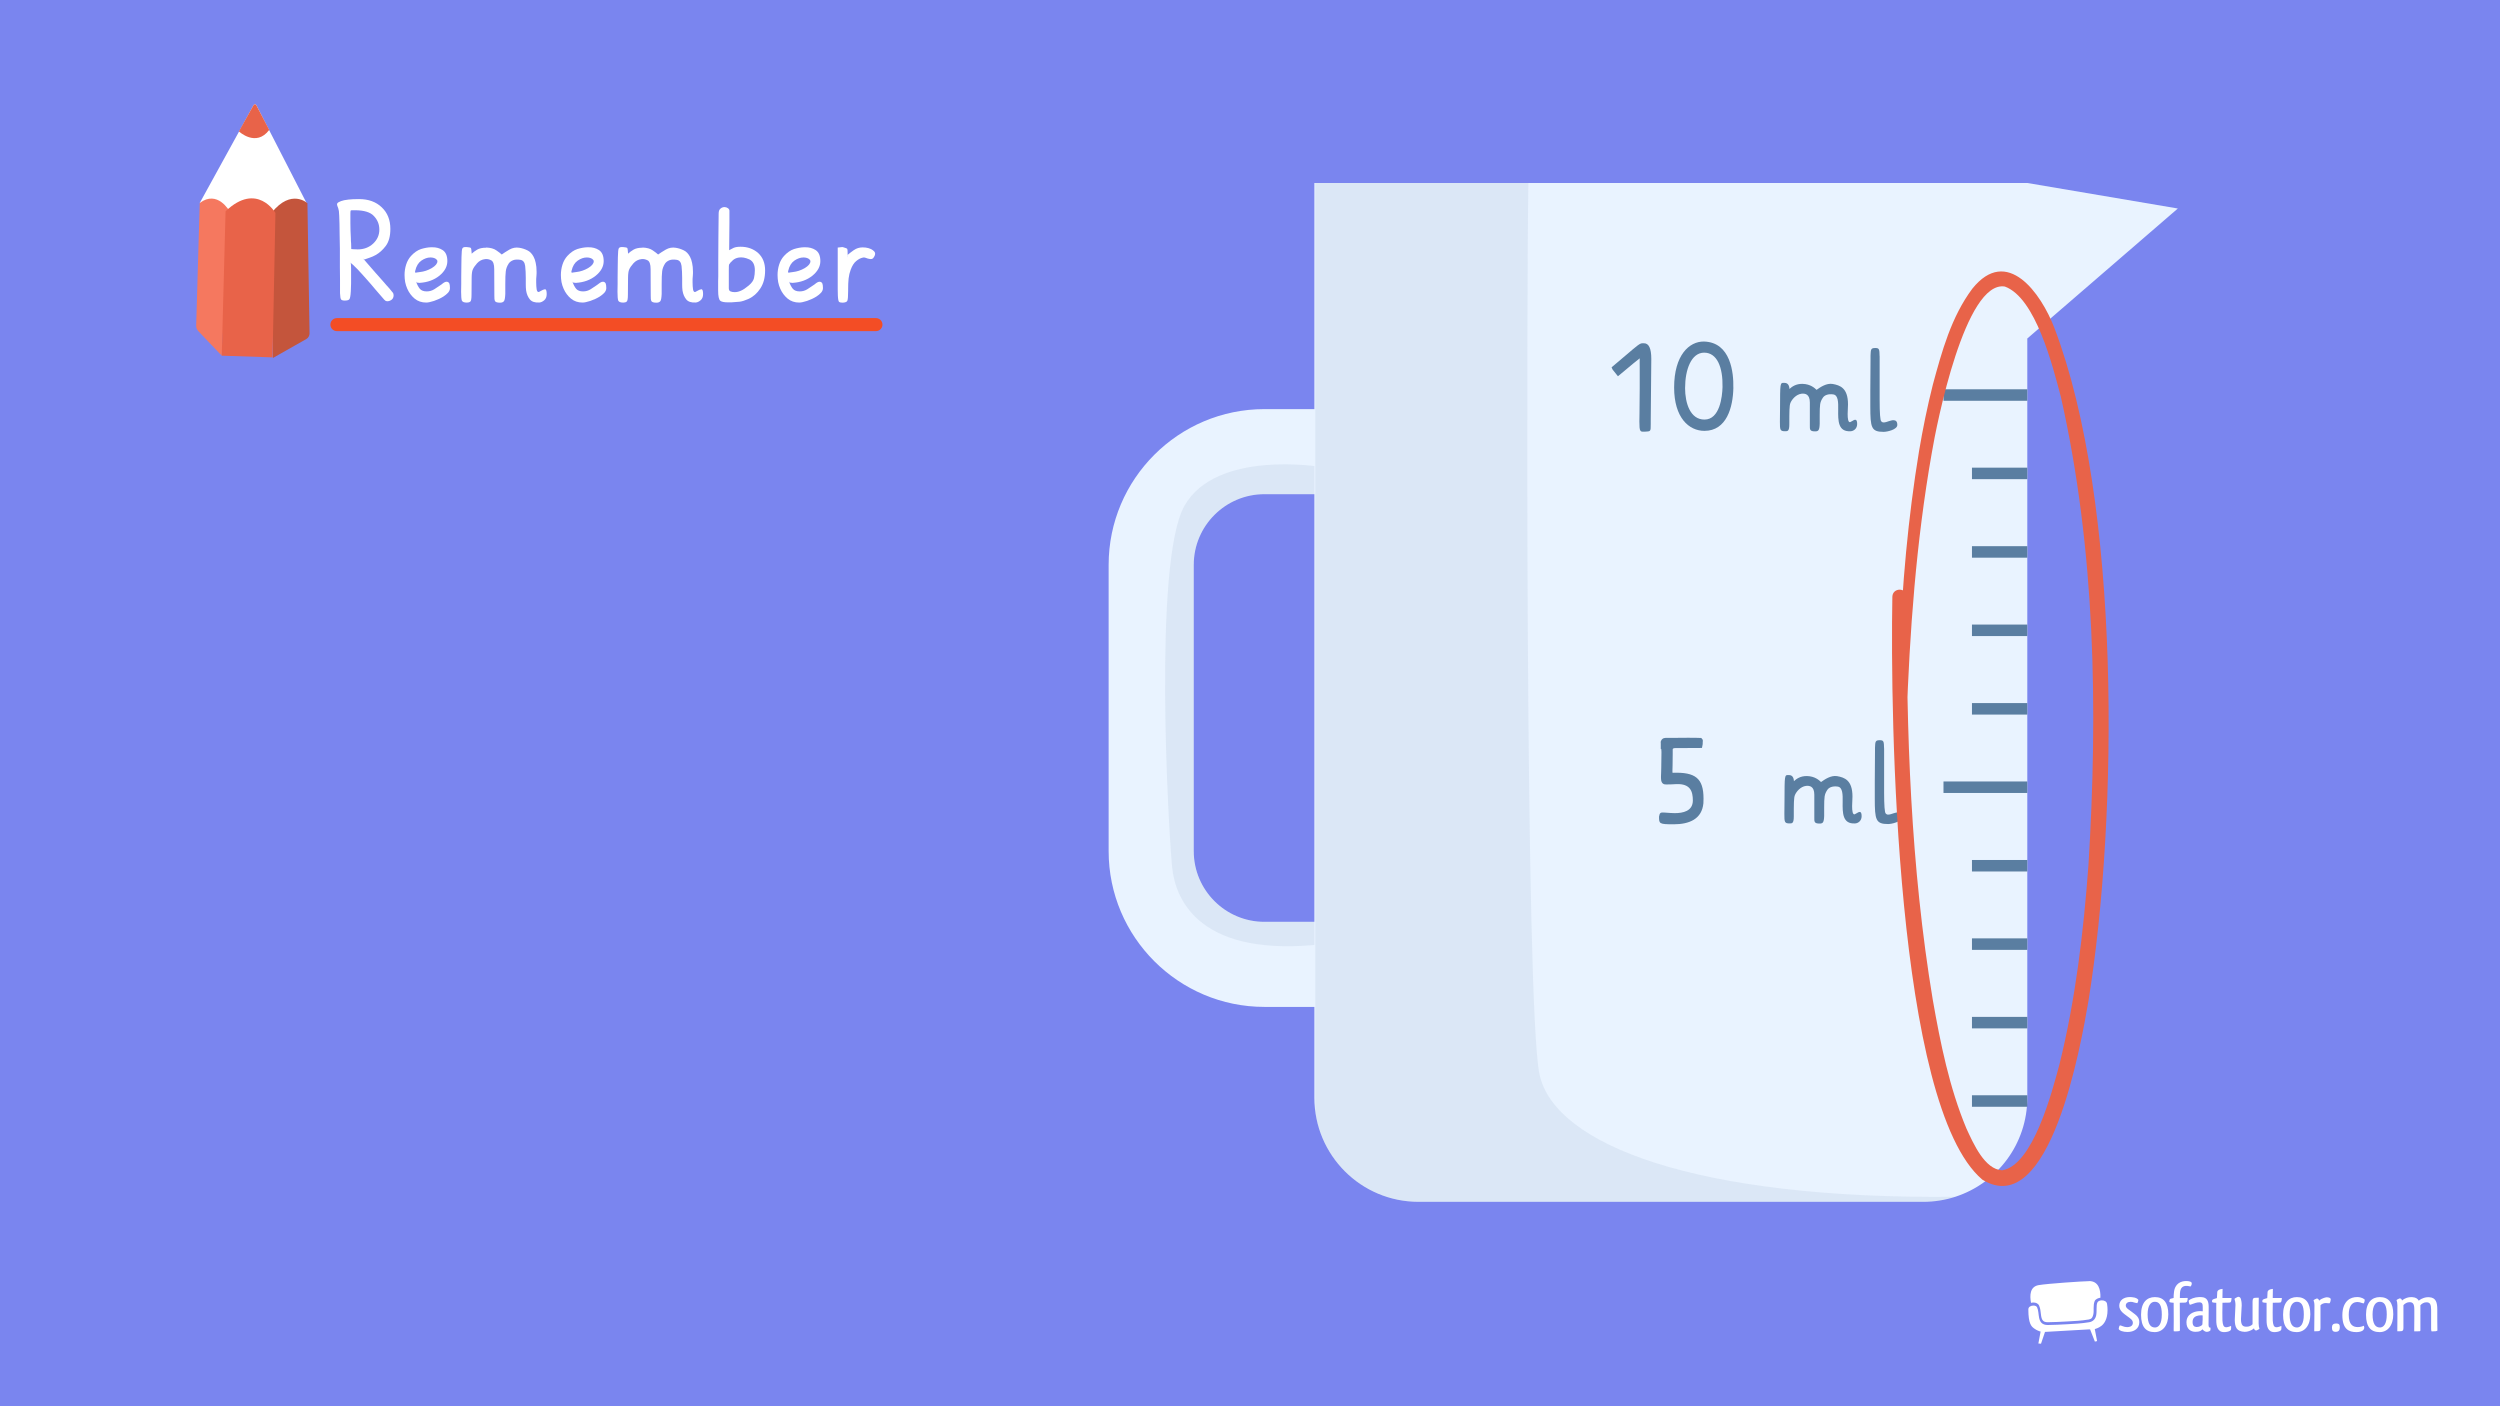 <?xml version="1.0" encoding="UTF-8"?>
<svg id="Layer_1" data-name="Layer 1" xmlns="http://www.w3.org/2000/svg" width="576" height="324" viewBox="0 0 576 324">
  <rect width="576" height="324" fill="#7a85ef" stroke-width="0"/>
  <g id="_1_SEO_Themplate_white" data-name="1_SEO_Themplate_white">
    <g>
      <rect x="461.96" y="291.37" width="105" height="22" fill="none" stroke-width="0"/>
      <g>
        <g>
          <path d="m467.68,301.03c-.22.16-.35.37-.35.67,0,1.65.18,2.64.43,3.25.25.61.55.86.88,1.11.32.24.65.41.9.52.24.11.4.15.4.15l.22.06-.52,2.75.61.05.92-2.72,10.12-.58h.27s1.1,2.81,1.1,2.81l.51-.11-.53-2.78.22-.06s.15-.04.4-.15c.25-.1.57-.27.9-.52.52-.39,1.42-1.4,1.42-3.64,0-.43-.03-.89-.11-1.41-.08-.55-.6-.83-1.2-.83-.48,0-.91.21-1.02.48-.34.72-.09,2-.29,2.98-.17.84-.74,1.44-1.62,1.58-1.87.31-3.3.36-5.16.47-1.62.09-2.72.14-4.34.17h-.06c-.63,0-1.1-.18-1.42-.5-.31-.32-.46-.74-.55-1.17-.17-.88-.14-1.69-.47-2.41-.1-.24-.44-.41-.85-.4h0c-.29,0-.6.09-.82.24Z" fill="#fff" fill-rule="evenodd" stroke-width="0"/>
          <path d="m481.26,295.18c-1.41.02-9.43.55-11.55.91-2.03.35-2.09,2.38-1.76,4.09.18-.05.37-.08.55-.08.53,0,1.08.2,1.31.71.29.66.33,1.27.41,1.94.07.68.19,1.25.51,1.55.21.21.51.34,1.06.34h.05c1.61-.03,2.71-.08,4.32-.17,1.87-.1,3.28-.16,5.1-.46.69-.13.88-.48,1.04-1.18.19-.81-.1-2.1.32-3.08.21-.45.82-.68,1.31-.76.07-1.83-.41-3.86-2.66-3.83Z" fill="#fff" fill-rule="evenodd" stroke-width="0"/>
        </g>
        <path d="m491.23,298.87c.98.07,1.38.46,1.45.65,0,.21-.11.55-.24.73-.23-.05-.47-.07-.75-.16-.24-.1-.5-.15-.8-.15-.67,0-1.11.34-1.11.85,0,.28.13.52.52.83.41.33,1.16.81,1.64,1.22.7.55.96,1.09.96,1.77,0,1.51-1.22,2.28-2.72,2.28-1.01,0-1.87-.29-2.03-.7,0-.26.1-.6.26-.81h.07c.13,0,.28.05.44.13.34.15.78.26,1.24.26.1,0,.21-.02.31-.03.59-.07.94-.44.94-.98,0-.37-.2-.7-.7-1.06-.42-.31-.94-.68-1.32-.99l-.39-.34c-.49-.47-.72-.98-.72-1.53,0-1.25,1.01-2,2.47-2,.18,0,.34.02.47.03Z" fill="#fff" stroke-width="0"/>
        <path d="m496.44,306.92c-2.02,0-3.14-1.19-3.14-4s1.32-4.07,3.19-4.07c2.05,0,3.09,1.35,3.09,3.97s-1.33,4.1-3.14,4.1Zm.03-1.06c.86,0,1.61-.75,1.61-3s-.63-2.93-1.61-2.93h-.03c-.86,0-1.63.8-1.63,2.91,0,2.25.7,3.01,1.66,3.01Z" fill="#fff" stroke-width="0"/>
        <path d="m504.99,295.71c-.02.13-.03.24-.08.36-.07.15-.11.24-.2.33-.05.02-.2-.03-.33-.06-.16-.05-.44-.07-.65-.07-.73,0-1.4.33-1.47,1.73-.02.34-.02.7-.02,1.06h.88c.36,0,.72,0,.93-.02-.05.77-.13.93-.36,1.01-.03.02-.1.05-.18.07-.34.03-.78.03-1.29.03,0,1.84.02,4.48.03,6.22,0,.08,0,.26-.13.31-.26.05-.73.07-.93.07-.13,0-.24-.02-.36-.03-.02-.1-.02-.23-.02-.37,0-.65.02-1.32.02-1.99,0-1.33-.02-2.74-.02-4.2-.52-.02-.83-.07-1.01-.2.07-.6.11-.68.37-.75.13-.03.34-.08.63-.15,0-.44.02-.85.07-1.22.18-2.17,1.68-2.69,2.82-2.69.67,0,1.07.15,1.22.31.07.08.05.18.05.26Z" fill="#fff" stroke-width="0"/>
        <path d="m504.27,299.8c0-.06.02-.13.03-.18.34-.33,1.32-.75,2.41-.78.26,0,.29,0,.57.02,1.2.08,1.6.88,1.6,2.26v.73c0,1.12-.03,2.43-.03,3.29,0,0-.07.85.46.75-.02.23-.02.5-.02.6-.13.18-.44.36-.86.37-.39,0-.81-.36-.98-.59-.1.1-.29.28-.47.37-.36.18-.75.21-1.19.21-1.04,0-2.03-.65-2.03-2.15,0-2,1.77-2.51,2.75-2.6.16-.02.31-.02.46-.02.21,0,.39.02.54.05v-.93c0-.73-.08-1.14-.78-1.14-.57,0-1.24.23-1.71.42-.18.08-.34.13-.47.13-.15-.16-.21-.46-.24-.65-.02-.05-.02-.11-.02-.18Zm3.22,4.43v-1.16c-.1-.02-.21-.02-.33-.02-.2,0-.37.02-.54.03-.78.13-1.45.47-1.45,1.5,0,.83.36,1.12.86,1.16h.11c.49,0,1.03-.23,1.25-.5.02-.03.03-.13.05-.23.03-.2.03-.44.03-.78Z" fill="#fff" stroke-width="0"/>
        <path d="m514.05,305.82c0,.15,0,.31-.02.46-.03.13-.11.23-.24.33-.31.2-.86.31-1.37.31-1.51,0-1.79-1.42-1.79-2.73v-4.02c-.52,0-.78-.07-.98-.16,0-.5.02-.44.15-.57.23-.2.73-.24.98-.36l.08-1.47c.11-.33.46-.6,1.22-.65-.02.75-.03,1.43-.03,2.1h2.1c-.05.81-.15.99-.37,1.04-.13.02-.26.03-.39.03-.42.02-.63.02-1.33.02-.02.75-.03,1.51-.03,2.21s.02,1.35.02,1.89c.07.91.21,1.55.86,1.55.24.02.99-.21,1.12-.33.02.1.03.23.03.36Z" fill="#fff" stroke-width="0"/>
        <path d="m516.48,300.92l-.16,2.98c0,1.47.46,1.77,1.24,1.77.57.03,1.16-.23,1.43-.57v-5.18c0-.34.03-.55.18-.77.2-.16.37-.15,1.25-.16-.02.88-.03,1.92-.03,3.17v2.77c0,.52.08.9.19,1.22-.08.1-.29.21-.65.37-.05.02-.1.02-.11.02-.29,0-.44-.21-.5-.49-.39.33-.77.52-1.12.63-.34.11-.65.18-1.01.18-1.89-.08-2.26-1.04-2.3-2.77l.16-3.4c0-.6-.1-1.04-.23-1.43.1-.11.34-.26.77-.46.07-.02.11-.02.13-.02.36,0,.52.29.59.55.1.37.18.73.18,1.56Z" fill="#fff" stroke-width="0"/>
        <path d="m525.64,305.82c0,.15,0,.31-.02.46-.03.13-.11.23-.24.33-.31.2-.86.31-1.37.31-1.51,0-1.79-1.42-1.79-2.73v-4.02c-.52,0-.78-.07-.98-.16,0-.5.02-.44.15-.57.23-.2.73-.24.98-.36l.08-1.47c.11-.33.46-.6,1.22-.65-.02.75-.03,1.43-.03,2.1h2.1c-.05.81-.15.99-.37,1.04-.13.02-.26.03-.39.03-.42.02-.63.02-1.33.02-.02.75-.03,1.51-.03,2.21s.02,1.35.02,1.89c.07.91.21,1.55.86,1.55.24.02.99-.21,1.12-.33.02.1.03.23.03.36Z" fill="#fff" stroke-width="0"/>
        <path d="m529.16,306.92c-2.02,0-3.14-1.19-3.14-4s1.32-4.07,3.19-4.07c2.05,0,3.09,1.35,3.09,3.97s-1.33,4.1-3.14,4.1Zm.03-1.06c.86,0,1.61-.75,1.61-3s-.63-2.93-1.61-2.93h-.03c-.86,0-1.63.8-1.63,2.91,0,2.25.7,3.01,1.66,3.01Z" fill="#fff" stroke-width="0"/>
        <path d="m534.64,300.73v5.19c0,.28-.02.47-.15.65-.21.15-.41.16-1.29.16.02-.88.03-1.92.03-3.19l.02-2.75c0-.52-.1-.9-.21-1.22.1-.1.29-.21.67-.37.05-.02.08-.02.11-.02.29,0,.42.21.5.49.37-.33.77-.52,1.11-.63.31-.1.59-.18.88-.13.42.05.65.18.7.41,0,.23-.06.65-.26.94q-.07.02-.15.02c-.11,0-.26-.02-.39-.03-.11-.03-.21-.03-.29-.03-.54,0-.96.18-1.29.52Z" fill="#fff" stroke-width="0"/>
        <path d="m538.24,304.93c.73,0,.86.31.85.91-.02.59-.2,1.01-.96,1.01-.64,0-.85-.31-.85-.98,0-.62.29-.94.96-.94Z" fill="#fff" stroke-width="0"/>
        <path d="m544.64,300.29h-.08c-.11,0-.28-.05-.44-.1-.29-.13-.65-.21-.98-.21-.08,0-.15,0-.23.02-1.03.08-1.76.98-1.76,2.93,0,2.34,1.03,2.83,2.08,2.83.54,0,1.06-.15,1.4-.31.05.16.1.34.1.46-.02.23-.16.5-.36.65-.31.21-.85.36-1.43.36-1.76,0-3.26-.65-3.26-3.91,0-1.73.55-2.78,1.19-3.37.63-.6,1.45-.8,2.23-.8.96,0,1.68.44,1.74.65,0,.21-.08.57-.21.8Z" fill="#fff" stroke-width="0"/>
        <path d="m548.27,306.92c-2.02,0-3.14-1.19-3.14-4s1.32-4.07,3.19-4.07c2.05,0,3.09,1.35,3.09,3.97s-1.33,4.1-3.14,4.1Zm.03-1.06c.86,0,1.61-.75,1.61-3s-.63-2.93-1.61-2.93h-.03c-.86,0-1.63.8-1.63,2.91,0,2.25.7,3.01,1.66,3.01Z" fill="#fff" stroke-width="0"/>
        <path d="m557.47,306.72c-.11.02-.29.02-.57.02h-.67c.03-.83.03-1.82.03-3.04v-1.95c0-1.27-.28-1.73-1.09-1.73-.6,0-1.07.31-1.42.68v5.27c0,.28-.03.44-.16.6-.21.16-.39.16-1.25.16.02-.83.02-1.84.02-3.06v-2.91c0-.52-.08-.9-.2-1.22.08-.1.29-.21.65-.37.05-.02.1-.02.11-.02.31,0,.44.21.5.49.39-.33.78-.52,1.12-.63.34-.11.65-.16,1.03-.16.08,0,.2,0,.29.02.73.05,1.16.34,1.43.81.39-.33.8-.54,1.17-.65.34-.11.65-.16.99-.16.11,0,.23,0,.33.02,1.43.11,1.77,1.17,1.77,2.8v2.74c0,.81,0,1.55.03,2.13-.2.15-.42.2-1.34.2-.06-.13-.11-.29-.11-.52v-4.46c0-1.27-.26-1.73-1.09-1.73-.57,0-1.04.31-1.38.68v5.75c0,.16-.08.23-.21.26Z" fill="#fff" stroke-width="0"/>
      </g>
      <rect x=".6" y=".6" width="576" height="324" fill="none" stroke-width="0"/>
    </g>
  </g>
  <g>
    <path d="m275.04,130.14v65.97c0,8.98,7.3,16.28,16.28,16.28h31.45v19.6h-31.45c-19.79,0-35.89-16.1-35.89-35.88v-65.97c0-19.78,16.1-35.88,35.89-35.88h31.45v19.6h-31.45c-8.98,0-16.28,7.3-16.28,16.28Z" fill="#e9f3ff" stroke-width="0"/>
    <path d="m305.35,217.46c-28.77,3.45-34.52-9.97-35.29-17.64-.77-7.67-4.47-70.19,2.81-83.23,7.29-13.04,31.32-9.03,31.32-9.03l.08,6.31h-12.96c-8.98,0-16.28,7.3-16.28,16.28v65.97c0,8.98,7.3,16.28,16.28,16.28h13.98l.05,5.07Z" fill="#5a7ea1" opacity=".1" stroke-width="0"/>
    <path d="m501.77,48.04l-34.68,29.95v174.92c0,10.67-6.97,19.72-16.6,22.83-2.33.75-4.81,1.16-7.39,1.16h-116.28c-13.25,0-23.99-10.74-23.99-23.99V42.16h164.26l34.68,5.88Z" fill="#e9f3ff" stroke-width="0"/>
    <g>
      <path d="m378.96,99.45h-.13c-.92.05-1.12.03-1.12-2.33,0-.5.03-1.15.03-1.96.03-1.36.05-3.19.05-5.7v-4.65c0-1.25-.03-1.65,0-2.25-1.57,1.23-1.72,1.39-2.85,2.33l-2.17,1.8-1.23-1.54-.23-.52c1.31-1.1,2.56-2.14,3.37-2.85,2.59-2.22,3.16-2.69,3.71-2.69h.37q1.7-.03,1.7,3.61l-.13,14.3v.73c0,1.73,0,1.65-1.36,1.73Z" fill="#5a7ea1" stroke-width="0"/>
      <path d="m399.37,89.28c-.08,4.65-1.59,9.99-6.67,9.99-3.58,0-6.98-3.03-6.98-9.99,0-7.45,3.48-10.64,6.87-10.59,6.22.16,6.85,7.32,6.77,10.59Zm-11.13.05c0,3.66,1.23,7.34,4.47,7.34,3.55,0,4.1-5.31,4.16-7.5.1-4.55-1.25-7.92-4.23-7.92s-4.39,3.95-4.39,8.08Z" fill="#5a7ea1" stroke-width="0"/>
      <path d="m412.29,89.62c.57-.52,1.46-1.2,3.01-1.18,1.86.05,2.82.99,3.24,1.38.81-.58,2.25-1.59,3.69-1.36,1.72.31,3.55.92,3.55,4.71,0,.16,0,.52-.03.81-.03.39-.05.94-.05,1.39,0,1.04.1,2.06.63,1.88h-.03l.39-.21c.6-.37,1.2-.71,1.2.65,0,1.12-.86,1.65-1.52,1.67-2.9.16-2.88-2.43-2.85-4.91.03-1.73.03-3.42-1.15-3.58-1.12-.16-1.99.16-2.38.76-.71,1.07-.71,1.62-.73,4.13v1.88c-.05,1.57-.34,1.75-1.07,1.75-1.18,0-1.23-.39-1.2-1.41v-5.23c0-1.99-1.12-2.12-1.91-2.04-1.31.16-2.27,1.39-2.56,2.12-.26.6-.26,2.01-.26,4.94,0,1.59-.39,1.59-.97,1.59-1.18,0-1.2-.34-1.2-2.2,0-1.1.03-2.06.03-2.9.03-6.09-.03-6.09.97-6.04h.13q.99.05,1.07,1.38Z" fill="#5a7ea1" stroke-width="0"/>
      <path d="m433.07,82.07v10.09q0,4.57.37,4.91l.08.08c.13.13.29.18.44.18.39,0,.76-.13,1.15-.26h-.03c.39-.1.81-.26,1.12-.26.58,0,.94.26.94,1.1,0,1.07-2.33,1.59-3.14,1.59-2.85,0-3.08-.94-3.08-5.86v-3.69q0-3.74.05-7.16v-.86c.05-1.46.08-1.75,1.12-1.75.89,0,.94.29.97,1.88Z" fill="#5a7ea1" stroke-width="0"/>
    </g>
    <g>
      <path d="m392.31,170.94c.03.29,0,.65-.18,1.39-1.78,0-3.82,0-5.62.03h-.47q-.65,0-.65.29v1.12c0,.73-.03,1.65-.03,2.61,0,.42-.03.78-.03,1.07v.39c0,.13,0,.21.08.21,5.2-.18,7.08,1.25,7.08,5.96,0,.34,0,.71-.03,1.07-.34,3.61-3.21,4.84-6.85,4.84-3.37,0-3.37-.13-3.37-1.78.16-.94.37-.99,1.33-.92.1,0,.26.03.42.03.47.03,1.15.1,1.86.1,1.88,0,4.16-.44,4.18-2.9,0-2.12-.58-3.89-3.74-3.79-1.15.08-1.8.08-2.35.08-.39,0-1.25.03-1.25-1.46v-.47c0-.24.03-.5.03-.76,0-.16,0-.57.03-1.12v.03c.03-.99.05-2.48.05-3.66,0-.52-.03-.89-.16-.71v-1.41c0-.13-.08-.21.08-.52.29-.68.97-.68,1.49-.65h.89c.89,0,2.46-.03,3.87-.03s2.72.03,3.01.05l.34.44v.47Z" fill="#5a7ea1" stroke-width="0"/>
      <path d="m413.32,179.98c.57-.52,1.46-1.2,3.01-1.18,1.86.05,2.82.99,3.24,1.38.81-.58,2.25-1.59,3.69-1.36,1.72.31,3.55.92,3.55,4.71,0,.16,0,.52-.03.81-.03.39-.05.94-.05,1.39,0,1.04.1,2.06.63,1.88h-.03l.39-.21c.6-.37,1.2-.71,1.2.65,0,1.12-.86,1.65-1.52,1.67-2.9.16-2.88-2.43-2.85-4.91.03-1.73.03-3.42-1.15-3.58-1.12-.16-1.99.16-2.38.76-.71,1.07-.71,1.62-.73,4.13v1.88c-.05,1.57-.34,1.75-1.07,1.75-1.18,0-1.23-.39-1.2-1.41v-5.23c0-1.99-1.12-2.12-1.91-2.04-1.31.16-2.27,1.39-2.56,2.12-.26.6-.26,2.01-.26,4.94,0,1.59-.39,1.59-.97,1.59-1.18,0-1.2-.34-1.2-2.2,0-1.1.03-2.06.03-2.9.03-6.09-.03-6.09.97-6.04h.13q.99.05,1.07,1.38Z" fill="#5a7ea1" stroke-width="0"/>
      <path d="m434.1,172.43v10.09q0,4.57.37,4.91l.08.08c.13.13.29.18.44.18.39,0,.76-.13,1.15-.26h-.03c.39-.1.81-.26,1.12-.26.58,0,.94.26.94,1.1,0,1.07-2.33,1.59-3.14,1.59-2.85,0-3.08-.94-3.08-5.86v-3.69q0-3.74.05-7.16v-.86c.05-1.46.08-1.75,1.12-1.75.89,0,.94.29.97,1.88Z" fill="#5a7ea1" stroke-width="0"/>
    </g>
    <rect x="447.78" y="89.69" width="19.31" height="2.65" fill="#5a7ea1" stroke-width="0"/>
    <rect x="454.34" y="107.75" width="12.75" height="2.65" fill="#5a7ea1" stroke-width="0"/>
    <rect x="454.34" y="125.84" width="12.75" height="2.65" fill="#5a7ea1" stroke-width="0"/>
    <rect x="454.34" y="161.99" width="12.75" height="2.65" fill="#5a7ea1" stroke-width="0"/>
    <rect x="447.78" y="180.05" width="19.31" height="2.65" fill="#5a7ea1" stroke-width="0"/>
    <rect x="454.34" y="198.14" width="12.75" height="2.65" fill="#5a7ea1" stroke-width="0"/>
    <rect x="454.34" y="216.2" width="12.75" height="2.65" fill="#5a7ea1" stroke-width="0"/>
    <rect x="454.34" y="234.29" width="12.75" height="2.65" fill="#5a7ea1" stroke-width="0"/>
    <rect x="454.34" y="252.35" width="12.75" height="2.65" fill="#5a7ea1" stroke-width="0"/>
    <rect x="454.34" y="143.9" width="12.75" height="2.65" fill="#5a7ea1" stroke-width="0"/>
    <path d="m354.7,247.51c-3.35-15.78-2.95-183.72-2.56-205.34h-49.1v213.97c1.58,11.72,11.61,20.76,23.77,20.76h116.28c2.58,0,5.06-.41,7.39-1.16-59.62.61-92.32-11.9-95.78-28.23Z" fill="#5a7ea1" opacity=".1" stroke-width="0"/>
  </g>
  <g id="INTL_Mathe_GS_Remember" data-name="INTL Mathe GS Remember">
    <g>
      <path d="m46.02,46.77l12.4-22.54c.14-.26.51-.25.64,0l11.64,22.68s-11.87,24.17-24.67-.15" fill="#fff" stroke-width="0"/>
      <path d="m46.02,46.77l-.82,28.27c-.01.46.15.9.47,1.23l5.42,5.68,1.79-33.28s-2.75-5.01-6.86-1.9" fill="#f5785f" stroke-width="0"/>
      <path d="m62.62,48.99l.26,33.49,7.7-4.37c.46-.26.75-.77.74-1.31l-.49-29.98s-3.71-3.45-8.21,2.15" fill="#c4553c" stroke-width="0"/>
      <path d="m51.97,48.67l-.88,33.28,11.71.39.66-33.28s-4.23-7.29-11.48-.39" fill="#e86349" stroke-width="0"/>
      <path d="m58.42,24.22l-3.38,6.05s3.95,3.73,6.99-.34l-2.98-5.7c-.14-.26-.5-.27-.64,0" fill="#e86349" stroke-width="0"/>
      <g>
        <path d="m89.16,65.84c.23.25.41.47.57.64.49.57.77.92.85,1.05.06.14.09.3.11.5,0,.55-.23.94-.68,1.17-.25.14-.48.21-.71.21-.15,0-.3-.03-.45-.09-.13-.06-.41-.34-.82-.85-.41-.49-.93-1.08-1.55-1.79-.64-.78-1.35-1.6-2.12-2.46-.77-.88-1.47-1.64-2.09-2.29-.34-.35-.65-.65-.93-.91-.26-.25-.47-.43-.62-.53.09.08.14.23.14.47.02.21.03.52.03.91v3.43c-.02.7-.04,1.3-.06,1.79-.06,1.13-.19,1.78-.4,1.93-.23.18-.62.25-1.19.23-.32-.02-.54-.11-.65-.26-.13-.14-.22-.62-.25-1.44v-3.08c0-.82,0-1.82-.03-2.99v-4.16c-.02-1.27-.04-2.37-.06-3.31,0-.94,0-1.74-.03-2.4-.04-1.54-.08-2.54-.14-2.99-.08-.45-.2-.86-.37-1.23-.04-.1-.06-.2-.06-.29,0-.2.11-.36.34-.5.34-.2.77-.35,1.3-.47.64-.12,1.32-.2,2.03-.23.7-.02,1.17-.03,1.41-.03,2.17,0,3.91.63,5.23,1.9,1.32,1.25,1.98,2.91,1.98,4.98,0,1.68-.36,2.99-1.07,3.93-.7.92-1.47,1.61-2.32,2.08-.45.25-.9.45-1.33.59-.41.16-.78.28-1.1.38h.03c-.06.04-.12.05-.2.03s-.2-.12-.37-.29c1.13,1.31,2.08,2.4,2.85,3.28.79.88,1.44,1.61,1.95,2.2.3.33.56.62.76.88Zm-7.46-8.41c.23.02.47.03.73.03,1.39,0,2.57-.44,3.53-1.32.96-.9,1.44-1.97,1.44-3.22s-.41-2.24-1.24-3.13c-.81-.9-2.28-1.35-4.41-1.35h-.4c-.28-.02-.46,0-.54.06-.06.08-.08.32-.08.73v2.17c0,.57,0,1.14.03,1.73.02.59.05,1.16.08,1.73,0,.49.02.91.06,1.26.02.37.03.79.03,1.26.26.04.52.06.76.06Z" fill="#fff" stroke-width="0"/>
        <path d="m103.5,65.23c.11.23.17.62.17,1.14,0,.37-.14.72-.42,1.05-.3.33-.67.63-1.1.91-.66.41-1.38.74-2.15,1-.79.25-1.38.38-1.78.38-1.06,0-1.95-.3-2.69-.91-.73-.61-1.3-1.37-1.7-2.29-.21-.47-.37-.98-.48-1.52-.09-.55-.14-1.09-.14-1.64,0-.82.12-1.62.37-2.4.24-.76.62-1.43,1.13-1.99.72-.78,1.48-1.31,2.29-1.58.83-.25,1.59-.39,2.29-.41h.25c.94-.02,1.75.2,2.43.64.73.47,1.1,1.32,1.1,2.55s-.61,2.37-1.84,3.37c-1.23.98-2.72,1.52-4.49,1.64h-.17c-.08-.02-.16-.03-.25-.03-.08,0-.16,0-.25-.03-.09-.04-.17-.14-.23-.29.26.76.57,1.34.9,1.73.34.39.87.59,1.58.59.64,0,1.22-.17,1.75-.5s1-.64,1.41-.94c.26-.21.52-.4.76-.56.23-.16.44-.23.65-.23.26,0,.46.11.59.32Zm-7.83-2.43c.08.04.22.03.42-.03.28-.04.5-.07.65-.09.94-.1,1.86-.4,2.74-.91.87-.53,1.3-1.05,1.3-1.58,0-.08-.03-.17-.08-.26-.06-.08-.14-.17-.25-.26-.17-.12-.36-.21-.57-.26-.21-.06-.44-.09-.71-.09-.68,0-1.38.24-2.09.73-.7.49-1.17,1.27-1.41,2.34v-.03c-.06.23-.06.38,0,.44Z" fill="#fff" stroke-width="0"/>
        <path d="m112.01,57.03c1.02.04,1.81.26,2.37.67.57.39.97.7,1.22.94.45-.33,1.05-.71,1.78-1.14.73-.41,1.5-.55,2.29-.41.62.1,1.23.29,1.84.59.58.27,1.06.77,1.44,1.49.21.39.37.86.48,1.41.13.57.2,1.23.2,1.99v.41c-.02.18-.03.35-.03.53-.02.21-.04.47-.06.76v.82c0,.61.04,1.14.11,1.61.09.47.28.65.57.56h-.03c.09-.06.24-.14.42-.23.34-.21.65-.34.93-.38.28-.04.42.33.42,1.11,0,.64-.2,1.12-.59,1.44-.38.31-.74.48-1.1.5-1.04.06-1.77-.19-2.2-.73-.43-.53-.72-1.2-.85-2.02-.06-.45-.08-.92-.08-1.41-.02-.49-.02-.99,0-1.49,0-1-.05-1.92-.14-2.78-.11-.86-.5-1.33-1.16-1.41-.62-.1-1.16-.07-1.61.09-.45.18-.79.43-1.02.76-.4.62-.62,1.23-.68,1.82-.08.59-.11,1.59-.11,3.02v2.17c-.04.9-.14,1.46-.31,1.67-.19.23-.48.35-.88.35-.66,0-1.06-.13-1.19-.38-.11-.25-.16-.67-.14-1.26-.02-1.35-.03-3.38-.03-6.09,0-1.13-.24-1.82-.73-2.05-.47-.23-.92-.32-1.36-.26-.73.08-1.36.4-1.87.97-.49.55-.82,1.04-.99,1.46-.15.33-.24.96-.25,1.88-.02.9-.03,2.19-.03,3.87,0,.92-.09,1.46-.28,1.61-.21.16-.47.23-.79.23-.64,0-1.03-.16-1.16-.47-.11-.31-.17-1-.17-2.05,0-.64,0-1.24.03-1.79v-1.55c0-1.04,0-1.93.03-2.7,0-.74,0-1.38.03-1.9.02-1.19.09-1.88.23-2.08.13-.18.36-.26.68-.26h.25c.55.04.88.11.99.21.09.1.16.54.2,1.32.32-.31.74-.62,1.27-.94.51-.29,1.2-.44,2.06-.44Z" fill="#fff" stroke-width="0"/>
        <path d="m139.52,65.23c.11.23.17.62.17,1.14,0,.37-.14.72-.42,1.05-.3.33-.67.63-1.1.91-.66.41-1.38.74-2.15,1-.79.25-1.38.38-1.78.38-1.06,0-1.95-.3-2.69-.91-.73-.61-1.3-1.37-1.7-2.29-.21-.47-.37-.98-.48-1.52-.09-.55-.14-1.09-.14-1.64,0-.82.12-1.62.37-2.4.24-.76.62-1.43,1.13-1.99.72-.78,1.48-1.31,2.29-1.58.83-.25,1.59-.39,2.29-.41h.25c.94-.02,1.75.2,2.43.64.73.47,1.1,1.32,1.1,2.55s-.61,2.37-1.84,3.37c-1.23.98-2.72,1.52-4.49,1.64h-.17c-.08-.02-.16-.03-.25-.03-.08,0-.16,0-.25-.03-.09-.04-.17-.14-.23-.29.26.76.57,1.34.9,1.73.34.39.87.59,1.58.59.64,0,1.22-.17,1.75-.5s1-.64,1.41-.94c.26-.21.52-.4.76-.56.23-.16.44-.23.65-.23.26,0,.46.11.59.32Zm-7.83-2.43c.08.04.22.03.42-.03.28-.04.5-.07.65-.09.94-.1,1.86-.4,2.74-.91.87-.53,1.3-1.05,1.3-1.58,0-.08-.03-.17-.08-.26-.06-.08-.14-.17-.25-.26-.17-.12-.36-.21-.57-.26-.21-.06-.44-.09-.71-.09-.68,0-1.38.24-2.09.73-.7.49-1.17,1.27-1.41,2.34v-.03c-.06.23-.06.38,0,.44Z" fill="#fff" stroke-width="0"/>
        <path d="m148.04,57.03c1.02.04,1.81.26,2.37.67.57.39.97.7,1.22.94.45-.33,1.05-.71,1.78-1.14.73-.41,1.5-.55,2.29-.41.62.1,1.23.29,1.84.59.58.27,1.06.77,1.44,1.49.21.39.37.86.48,1.41.13.57.2,1.23.2,1.99v.41c-.02.18-.03.35-.03.53-.02.21-.04.47-.06.76v.82c0,.61.04,1.14.11,1.61.09.47.28.65.57.56h-.03c.09-.06.24-.14.42-.23.34-.21.65-.34.93-.38.28-.04.42.33.42,1.11,0,.64-.2,1.12-.59,1.44-.38.31-.74.48-1.1.5-1.04.06-1.77-.19-2.2-.73-.43-.53-.72-1.2-.85-2.02-.06-.45-.08-.92-.08-1.41-.02-.49-.02-.99,0-1.49,0-1-.05-1.92-.14-2.78-.11-.86-.5-1.33-1.16-1.41-.62-.1-1.16-.07-1.61.09-.45.18-.79.43-1.02.76-.4.62-.62,1.23-.68,1.82-.08.59-.11,1.59-.11,3.02v2.17c-.04.9-.14,1.46-.31,1.67-.19.23-.48.35-.88.35-.66,0-1.06-.13-1.19-.38-.11-.25-.16-.67-.14-1.26-.02-1.35-.03-3.38-.03-6.09,0-1.13-.24-1.82-.73-2.05-.47-.23-.92-.32-1.36-.26-.73.08-1.36.4-1.87.97-.49.55-.82,1.04-.99,1.46-.15.33-.24.96-.25,1.88-.02.9-.03,2.19-.03,3.87,0,.92-.09,1.46-.28,1.61-.21.16-.47.23-.79.23-.64,0-1.03-.16-1.16-.47-.11-.31-.17-1-.17-2.05,0-.64,0-1.24.03-1.79v-1.55c0-1.04,0-1.93.03-2.7,0-.74,0-1.38.03-1.9.02-1.19.09-1.88.23-2.08.13-.18.36-.26.68-.26h.25c.55.04.88.11.99.21.09.1.16.54.2,1.32.32-.31.74-.62,1.27-.94.51-.29,1.2-.44,2.06-.44Z" fill="#fff" stroke-width="0"/>
        <path d="m166,48.06c.28-.23.59-.35.93-.35.28,0,.55.09.79.26.23.18.34.37.34.59v2.75c0,1.04,0,2.06-.03,3.08-.02,1.45-.03,2.53-.03,3.25h.03l.03-.03c.23-.14.55-.3.96-.5.41-.18.95-.26,1.61-.26,1.6,0,2.95.48,4.04,1.44,1.07.98,1.61,2.31,1.61,4.01s-.37,3.05-1.1,4.16c-.72,1.11-1.64,1.92-2.77,2.43-.75.33-1.4.54-1.95.62-.55.06-1.2.11-1.95.15h-.79c-.87,0-1.45-.12-1.75-.35-.34-.27-.51-1.06-.51-2.37v-2.17c.02-.35.03-.72.03-1.11v-3.78c.02-1.64.03-3.36.03-5.16.02-.98.03-1.93.03-2.87s0-1.82.03-2.64c0-.55.14-.93.42-1.14Zm1.75,9.79s-.07.03-.08.03c.08-.02.12-.04.14-.06-.02,0-.04,0-.06.03Zm4.86,1.9c-.87-.39-1.67-.53-2.4-.41-.58.1-1.06.32-1.41.67-.38.33-.65.64-.82.94v-.03c-.04.06-.06.5-.06,1.32v4.16c0,.37.12.62.37.73.26.12.59.18.99.18.47,0,.94-.11,1.41-.32.49-.2,1.09-.6,1.81-1.2.68-.57,1.08-1.13,1.22-1.7.13-.59.2-1.19.2-1.82,0-1.27-.43-2.11-1.3-2.52Z" fill="#fff" stroke-width="0"/>
        <path d="m189.44,65.23c.11.23.17.62.17,1.14,0,.37-.14.72-.42,1.05-.3.33-.67.63-1.1.91-.66.41-1.38.74-2.15,1-.79.25-1.38.38-1.78.38-1.06,0-1.95-.3-2.69-.91-.73-.61-1.3-1.37-1.7-2.29-.21-.47-.37-.98-.48-1.52-.09-.55-.14-1.09-.14-1.64,0-.82.12-1.62.37-2.4.24-.76.62-1.43,1.13-1.99.72-.78,1.48-1.31,2.29-1.58.83-.25,1.59-.39,2.29-.41h.25c.94-.02,1.75.2,2.43.64.73.47,1.1,1.32,1.1,2.55s-.61,2.37-1.84,3.37c-1.23.98-2.72,1.52-4.49,1.64h-.17c-.08-.02-.16-.03-.25-.03-.08,0-.16,0-.25-.03-.09-.04-.17-.14-.23-.29.26.76.57,1.34.9,1.73.34.39.87.59,1.58.59.64,0,1.22-.17,1.75-.5s1-.64,1.41-.94c.26-.21.52-.4.76-.56.23-.16.44-.23.65-.23.26,0,.46.11.59.32Zm-7.83-2.43c.08.04.22.03.42-.03.28-.04.5-.07.65-.09.94-.1,1.86-.4,2.74-.91.87-.53,1.3-1.05,1.3-1.58,0-.08-.03-.17-.08-.26-.06-.08-.14-.17-.25-.26-.17-.12-.36-.21-.57-.26-.21-.06-.44-.09-.71-.09-.68,0-1.38.24-2.09.73-.7.49-1.17,1.27-1.41,2.34v-.03c-.06.23-.06.38,0,.44Z" fill="#fff" stroke-width="0"/>
        <path d="m201.15,57.7c.32.21.48.47.48.76,0,.31-.16.66-.48,1.05-.15.14-.34.2-.57.18s-.48-.07-.76-.15h.03c-.17-.04-.35-.1-.54-.18-.19-.06-.37-.06-.54,0-.49.1-.99.36-1.5.79-.51.41-.93,1.07-1.27,1.99-.23.61-.39,1.28-.48,2.02-.08.76-.11,1.57-.11,2.43v.44c0,1.19-.06,1.93-.17,2.23-.09.27-.42.43-.99.47h-.14c-.36,0-.61-.05-.76-.15-.17-.12-.27-.62-.31-1.49-.02-.37-.03-.84-.03-1.41v-9.64c.55-.06.9-.1,1.07-.12.11.02.2.04.25.06.51.14.8.26.88.38.06.12.08.46.08,1.03v.35c0,.1,0,.2.03.29,0,.1,0,.21.03.32,0-.27,0-.44-.03-.5,0-.08,0-.12-.03-.12.38-.33.86-.7,1.44-1.11.6-.41,1.27-.62,2.01-.62.98,0,1.78.22,2.4.67Z" fill="#fff" stroke-width="0"/>
      </g>
      <line x1="77.62" y1="74.79" x2="201.82" y2="74.79" fill="none" stroke="#f34d25" stroke-linecap="round" stroke-miterlimit="10" stroke-width="3"/>
    </g>
    <rect width="576" height="324" fill="none" stroke-width="0"/>
  </g>
  <path d="m437.72,197.4c-1.06-31.17-.65-62.56,4.42-93.42.87-5.15,1.91-10.28,3.19-15.36,2.08-7.65,4.22-15.57,9.09-22.1,8.01-9.99,15.84,1.04,18.9,9.01,15.36,40.29,14.78,112.4,7.85,155.15-1.7,9.9-8.81,50.75-24.44,41.11-19.98-16.93-21.23-106.79-20.73-134.3.07-2.18,3.33-2.18,3.35.04-.18,31.02.88,62.19,5.96,92.81,1.76,10.04,3.83,20.26,7.74,29.64,1.65,3.56,4.24,9.5,8.27,9.66,7.11-1.18,11.48-18.09,13.19-24.45,3.71-15.01,5.53-30.44,6.67-45.86,2.21-35.97,1.6-72.67-6.36-107.91-1.89-7.09-5.78-22.8-12.91-25.4-9.09-1.45-15.66,31.3-16.85,38.47-3.57,20.37-5.1,41.1-5.79,61.77-.36,10.36-.46,20.73-.36,31.11.02.74-1.16.83-1.19.03h0Z" fill="#e86349" stroke-width="0"/>
</svg>